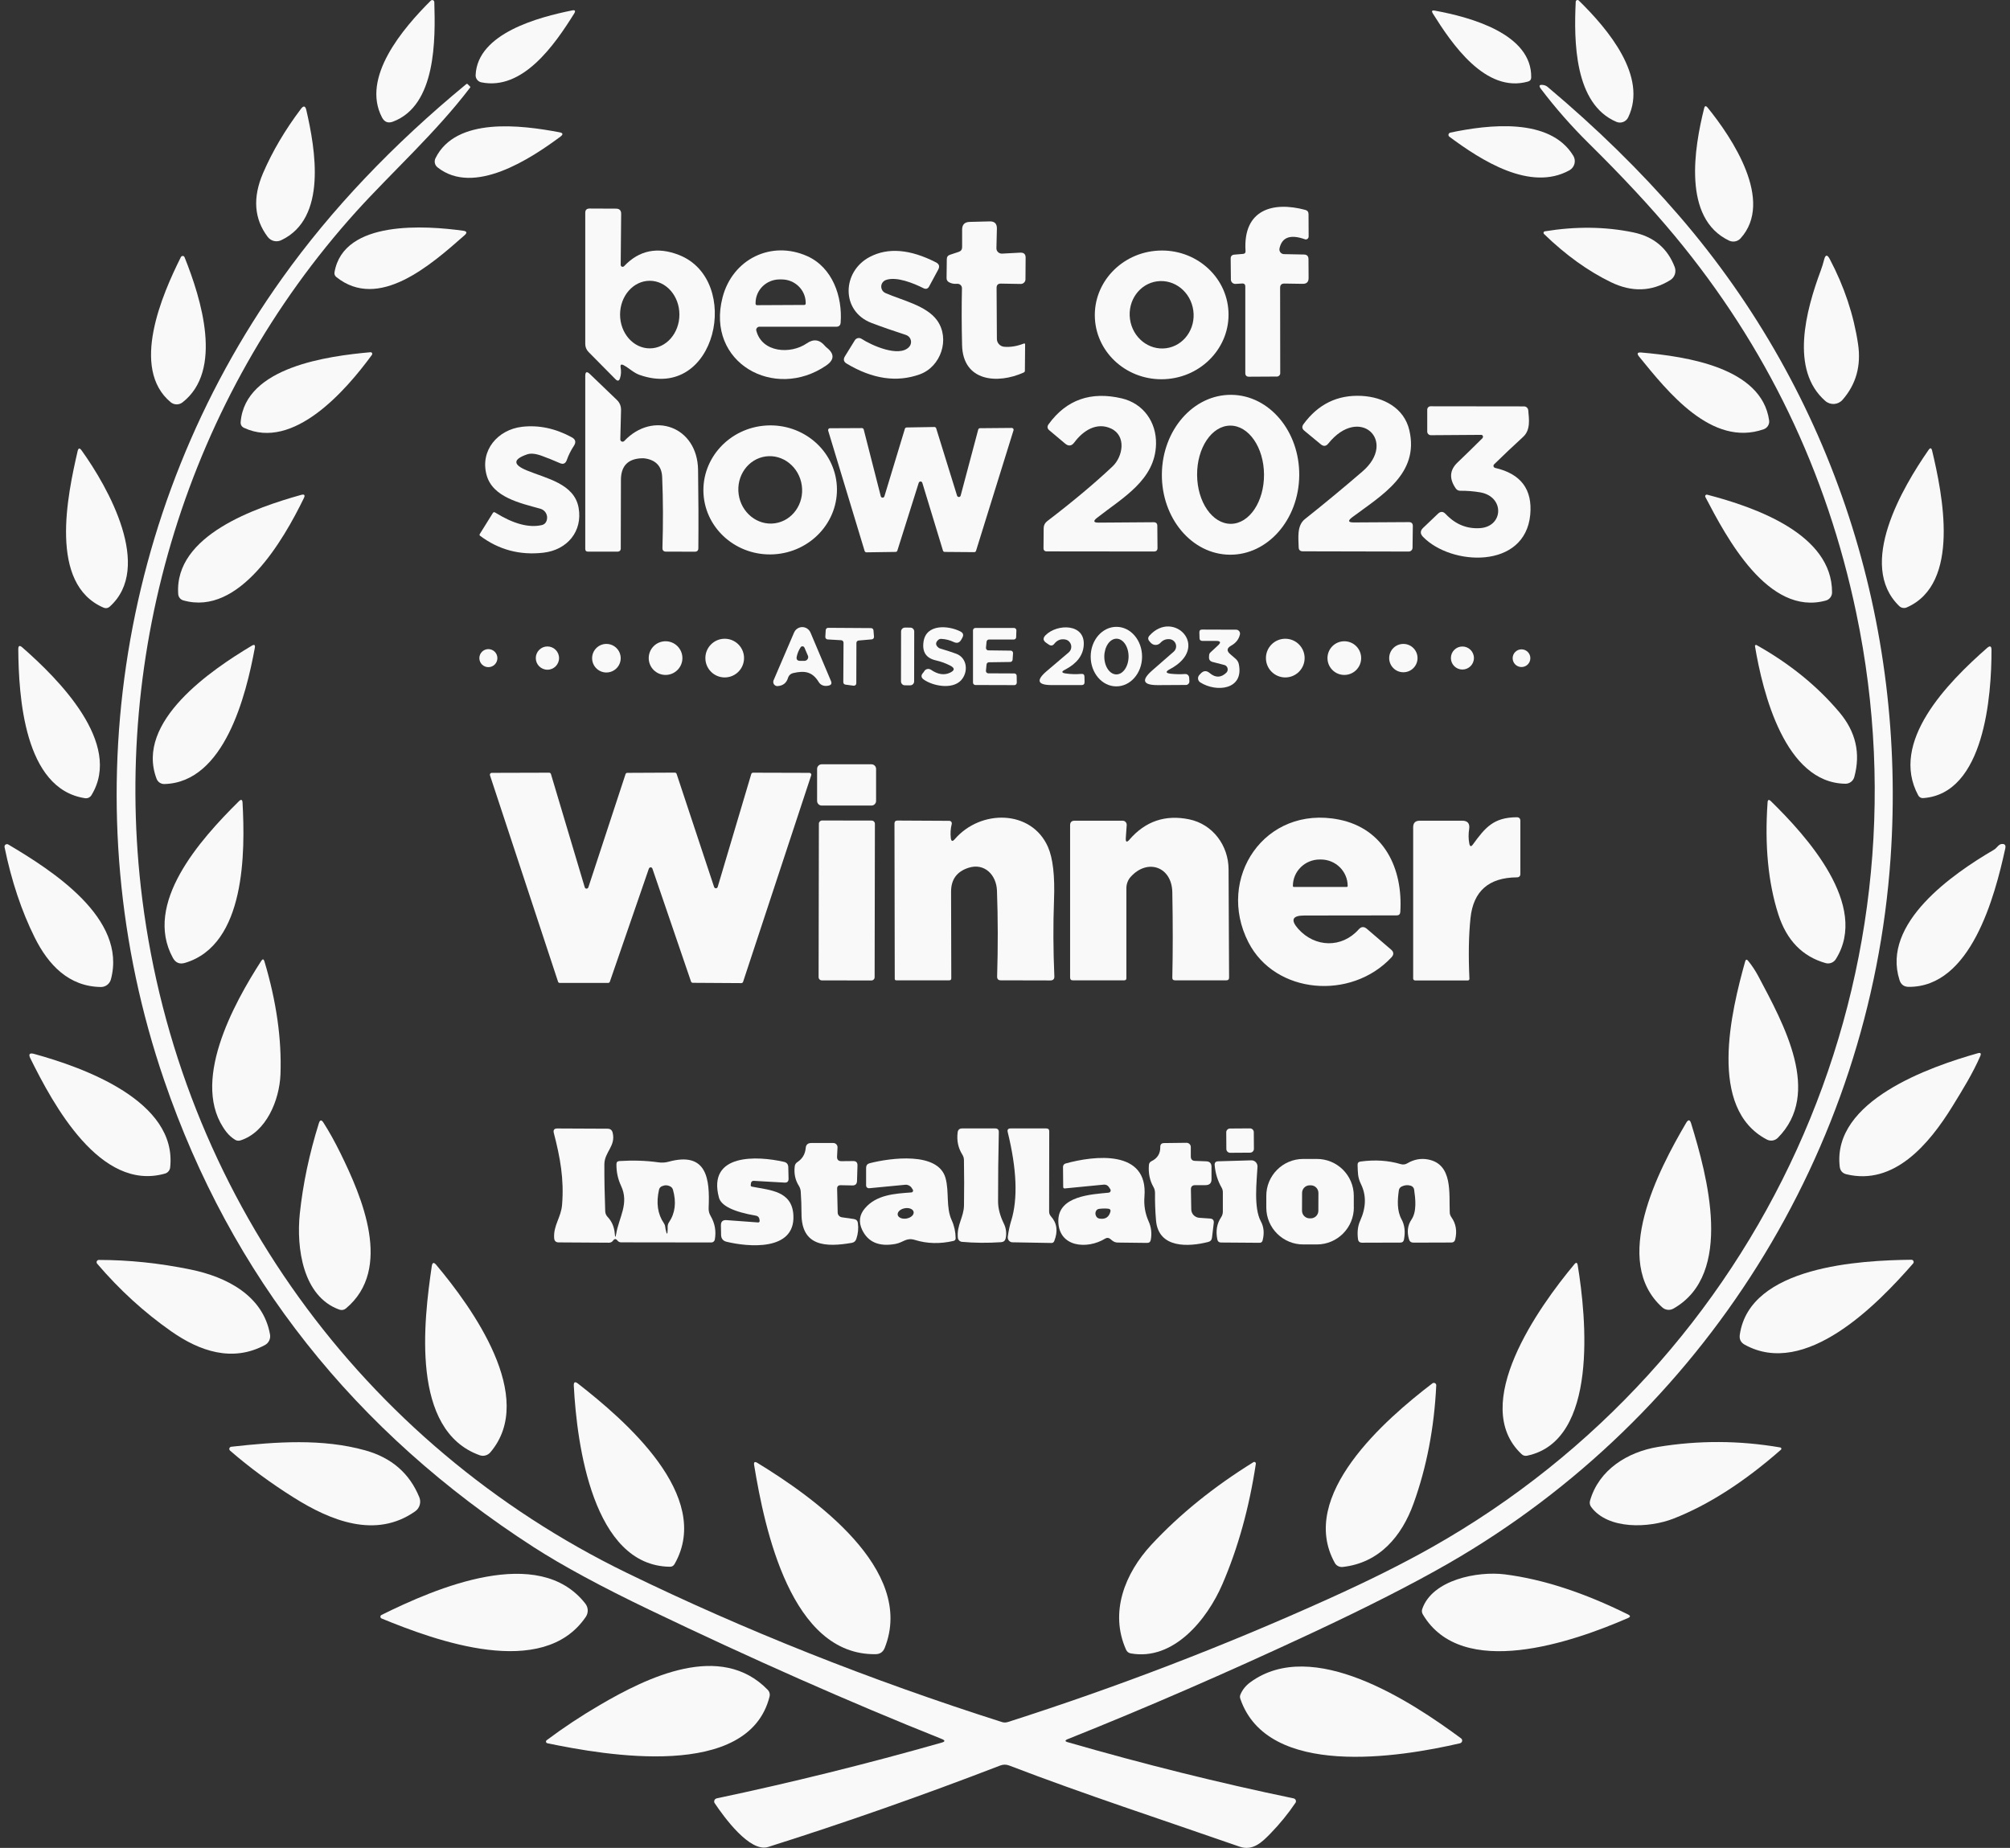 <svg width="87" height="80" viewBox="0 0 87 80" fill="none" xmlns="http://www.w3.org/2000/svg">
<rect x="0" y="0" width="87" height="80" fill="#333333" stroke="none"/>
<g clip-path="url(#clip0_534_1095)">
<path d="M16.534 5.083C15.63 3.353 17.432 1.239 18.642 0.031C18.677 -0.006 18.733 -0.008 18.77 0.026C18.787 0.043 18.799 0.068 18.799 0.093C18.846 1.688 18.888 4.565 17.007 5.267C16.796 5.346 16.639 5.284 16.534 5.083Z" fill="#F9F9F9"/>
<path d="M70.473 5.084C70.38 5.273 70.157 5.357 69.965 5.276C68.139 4.502 68.122 1.782 68.203 0.074C68.205 0.03 68.242 -0.002 68.286 0C68.303 0 68.32 0.01 68.335 0.022C69.602 1.262 71.328 3.312 70.473 5.084Z" fill="#F9F9F9"/>
<path d="M20.587 3.247C20.668 1.435 23.329 0.741 24.762 0.451C24.892 0.424 24.924 0.468 24.853 0.584C24.004 1.948 22.624 3.932 20.832 3.564C20.685 3.534 20.579 3.399 20.587 3.247Z" fill="#F9F9F9"/>
<path d="M62.098 0.459C63.666 0.744 66.308 1.473 66.276 3.351C66.276 3.444 66.231 3.503 66.141 3.53C64.297 4.055 62.834 1.888 62.017 0.582C61.953 0.479 61.98 0.437 62.098 0.459Z" fill="#F9F9F9"/>
<path d="M40.756 75.444C40.915 75.4 40.918 75.346 40.763 75.285C36.776 73.692 32.564 71.828 28.126 69.7C26.027 68.694 24.353 67.788 23.103 66.983C15.336 61.972 10.002 55.231 7.103 46.76C3.104 35.08 5.016 22.121 12.214 12.044C14.339 9.066 16.996 6.268 20.18 3.643C20.202 3.624 20.224 3.624 20.246 3.646L20.346 3.746C20.361 3.759 20.364 3.773 20.351 3.788C18.864 5.745 16.942 7.473 15.422 9.154C8.141 17.221 4.798 28.16 6.158 38.926C7.761 51.603 15.636 62.505 27.151 68.104C32.225 70.574 37.626 72.722 43.353 74.548C43.446 74.58 43.539 74.58 43.635 74.548C48.378 73.029 53 71.254 57.502 69.219C59.223 68.443 60.718 67.697 61.99 66.978C76.235 58.926 83.715 42.614 80.344 26.53C79.066 20.422 76.449 14.985 72.492 10.215C71.458 8.97 70.216 7.635 68.77 6.209C68.019 5.467 67.329 4.682 66.698 3.85C66.593 3.71 66.625 3.653 66.799 3.68C66.87 3.69 66.931 3.717 66.988 3.764C69.111 5.548 71.006 7.404 72.673 9.336C79.363 17.084 82.524 27.013 81.832 37.132C80.961 49.843 73.719 61.334 62.712 67.675C61.155 68.571 59.162 69.585 56.734 70.721C53.089 72.422 49.583 73.947 46.215 75.292C46.085 75.344 46.088 75.39 46.223 75.427C49.522 76.379 52.779 77.19 55.993 77.857C56.062 77.872 56.106 77.936 56.091 78.005C56.089 78.022 56.081 78.037 56.071 78.051C55.755 78.52 55.394 78.962 54.991 79.377C54.625 79.752 54.228 80.148 53.651 79.946C50.278 78.77 46.934 77.683 43.687 76.436C43.554 76.384 43.422 76.384 43.289 76.436C39.933 77.73 36.585 78.906 33.246 79.961C32.456 80.212 31.332 78.658 30.934 78.064C30.892 78.002 30.91 77.919 30.973 77.877C30.988 77.867 31.003 77.862 31.017 77.857C34.27 77.17 37.518 76.365 40.756 75.444Z" fill="#F9F9F9"/>
<path d="M13.026 4.713C13.139 4.563 13.217 4.58 13.259 4.765C13.647 6.451 14.177 9.451 12.174 10.398C11.97 10.497 11.727 10.438 11.589 10.258C10.998 9.48 10.929 8.557 11.386 7.494C11.791 6.554 12.336 5.629 13.026 4.713Z" fill="#F9F9F9"/>
<path d="M74.843 10.418C72.806 9.453 73.341 6.375 73.761 4.688C73.788 4.578 73.837 4.568 73.908 4.654C74.983 5.977 76.8 8.709 75.337 10.32C75.212 10.457 75.013 10.496 74.843 10.418Z" fill="#F9F9F9"/>
<path d="M24.259 5.914C22.97 6.871 20.513 8.496 18.939 7.246C18.819 7.153 18.782 6.989 18.849 6.851C19.73 5.052 22.56 5.413 24.217 5.727C24.372 5.756 24.384 5.818 24.259 5.914Z" fill="#F9F9F9"/>
<path d="M67.928 7.374C66.232 8.309 64.108 6.94 62.734 5.918C62.69 5.886 62.68 5.825 62.714 5.781C62.729 5.761 62.751 5.746 62.773 5.742C64.43 5.391 67.088 5.079 68.097 6.741C68.228 6.954 68.159 7.234 67.945 7.364C67.94 7.367 67.935 7.372 67.928 7.374Z" fill="#F9F9F9"/>
<path d="M55.408 12.46L55.413 16.159C55.413 16.238 55.352 16.299 55.273 16.302L54.058 16.309C53.953 16.309 53.901 16.255 53.901 16.15V12.411C53.903 12.313 53.854 12.266 53.756 12.274L53.481 12.291C53.378 12.298 53.287 12.222 53.277 12.116C53.277 12.111 53.277 12.109 53.277 12.104L53.268 11.196C53.268 11.09 53.319 11.034 53.425 11.024L53.805 10.992C53.881 10.985 53.916 10.945 53.911 10.869C53.795 9.063 55.104 8.712 56.498 9.087C56.589 9.112 56.636 9.171 56.638 9.266L56.643 10.243C56.643 10.31 56.591 10.364 56.525 10.366C56.51 10.366 56.498 10.366 56.483 10.359C55.852 10.135 55.487 10.268 55.381 10.756C55.359 10.867 55.428 10.975 55.538 10.997C55.551 10.999 55.563 11.002 55.575 11.002L56.434 11.019C56.569 11.019 56.636 11.088 56.636 11.223L56.641 12.038C56.641 12.207 56.555 12.291 56.385 12.288L55.595 12.276C55.469 12.276 55.408 12.335 55.408 12.46Z" fill="#F9F9F9"/>
<path d="M26.864 15.914C26.891 16.074 26.884 16.226 26.837 16.371C26.8 16.496 26.734 16.511 26.643 16.42L25.482 15.246C25.381 15.146 25.332 15.028 25.332 14.888V9.212C25.332 9.09 25.393 9.028 25.519 9.028L26.665 9.033C26.812 9.033 26.886 9.109 26.886 9.254L26.866 11.468C26.866 11.515 26.903 11.552 26.95 11.552C26.972 11.552 26.996 11.542 27.011 11.525C27.664 10.833 28.459 10.671 29.395 11.041C32.139 12.124 31.02 17.402 27.689 16.233C27.433 16.145 27.242 15.946 27.004 15.816C26.888 15.752 26.842 15.784 26.864 15.914ZM28.123 15.082C28.833 15.082 29.407 14.427 29.407 13.619C29.407 12.811 28.833 12.156 28.123 12.156C27.414 12.156 26.839 12.811 26.839 13.619C26.839 14.427 27.414 15.082 28.123 15.082Z" fill="#F9F9F9"/>
<path d="M43.136 12.46L43.149 14.672C43.149 14.851 43.289 14.998 43.468 15.013C43.738 15.035 44.018 14.988 44.307 14.876C44.352 14.858 44.374 14.876 44.371 14.92L44.361 16.049C44.361 16.086 44.344 16.11 44.31 16.127C43.183 16.638 41.676 16.525 41.642 14.937C41.622 14.1 41.619 13.282 41.637 12.479C41.637 12.371 41.551 12.286 41.443 12.286C41.435 12.286 41.428 12.286 41.423 12.286C41.298 12.298 41.182 12.276 41.082 12.222C41.006 12.182 40.969 12.121 40.971 12.035L40.981 11.22C40.981 11.122 41.028 11.058 41.121 11.029L41.497 10.904C41.595 10.872 41.644 10.803 41.644 10.697V9.941C41.644 9.723 41.754 9.612 41.973 9.607L42.834 9.585C43.048 9.578 43.154 9.684 43.149 9.897L43.129 10.744C43.124 10.869 43.225 10.975 43.355 10.98C43.362 10.98 43.37 10.98 43.375 10.98L44.16 10.938C44.317 10.931 44.396 11.004 44.393 11.161L44.386 12.092C44.386 12.202 44.295 12.293 44.182 12.293C44.182 12.293 44.182 12.293 44.18 12.293L43.321 12.278C43.198 12.278 43.136 12.337 43.136 12.46Z" fill="#F9F9F9"/>
<path d="M20.105 10.187C18.637 11.481 16.389 13.462 14.558 11.994C14.491 11.94 14.464 11.871 14.479 11.785C14.874 9.497 18.463 9.772 20.044 9.988C20.211 10.011 20.231 10.077 20.105 10.187Z" fill="#F9F9F9"/>
<path d="M69.73 12.218C68.738 11.737 67.771 11.042 66.831 10.131C66.804 10.104 66.801 10.063 66.828 10.033C66.838 10.021 66.853 10.016 66.867 10.014C68.21 9.795 69.487 9.81 70.692 10.06C71.578 10.244 72.175 10.743 72.487 11.56C72.567 11.771 72.487 12.009 72.295 12.127C71.492 12.626 70.638 12.657 69.73 12.218Z" fill="#F9F9F9"/>
<path d="M32.736 14.314C32.981 15.271 34.221 15.347 34.918 14.866C35.213 14.662 35.475 14.699 35.706 14.974C35.728 15.001 35.755 15.026 35.782 15.048C36.126 15.32 36.119 15.578 35.758 15.826C33.524 17.358 30.539 15.706 31.275 12.875C31.702 11.223 33.377 10.391 34.938 11.088C36.033 11.577 36.472 12.841 36.386 13.97C36.376 14.086 36.312 14.145 36.197 14.145H32.866C32.792 14.147 32.731 14.208 32.731 14.282C32.731 14.292 32.731 14.302 32.736 14.314ZM32.763 13.212L34.815 13.202C34.847 13.202 34.874 13.175 34.874 13.143V13.111C34.871 12.549 34.403 12.095 33.828 12.097H33.74C33.165 12.1 32.702 12.559 32.704 13.121V13.153C32.704 13.185 32.731 13.212 32.763 13.212Z" fill="#F9F9F9"/>
<path d="M39.349 15.02C39.469 14.89 39.459 14.689 39.332 14.571C39.297 14.539 39.258 14.517 39.216 14.502C38.679 14.328 38.183 14.156 37.729 13.984C36.386 13.476 36.44 11.753 37.648 11.122C38.441 10.707 39.398 10.788 40.515 11.36C40.65 11.431 40.682 11.534 40.611 11.669L40.22 12.394C40.164 12.504 40.078 12.531 39.967 12.475C39.555 12.268 38.809 11.957 38.347 12.121C38.188 12.178 38.104 12.349 38.161 12.509C38.188 12.59 38.249 12.654 38.328 12.688C39.039 13 40.105 13.228 40.564 13.874C41.129 14.669 40.731 15.877 39.808 16.208C38.816 16.564 37.763 16.41 36.648 15.742C36.516 15.663 36.491 15.558 36.572 15.425L36.999 14.733C37.058 14.635 37.186 14.605 37.282 14.664C37.284 14.664 37.287 14.669 37.292 14.669C37.709 14.944 38.914 15.492 39.349 15.02Z" fill="#F9F9F9"/>
<path d="M53.172 13.481C53.253 15.018 52.023 16.331 50.428 16.415C48.832 16.498 47.472 15.32 47.391 13.783C47.31 12.247 48.54 10.933 50.136 10.85C51.731 10.766 53.091 11.945 53.172 13.481ZM50.479 15.075C51.235 14.972 51.761 14.24 51.65 13.44C51.54 12.639 50.84 12.077 50.081 12.18C49.325 12.284 48.8 13.015 48.91 13.815C49.021 14.616 49.721 15.178 50.479 15.075Z" fill="#F9F9F9"/>
<path d="M7.829 11.13C7.851 11.086 7.902 11.069 7.946 11.088C7.966 11.098 7.981 11.115 7.988 11.135C8.71 12.937 9.675 16.042 7.897 17.422C7.748 17.537 7.536 17.535 7.389 17.414C5.624 15.949 7.023 12.74 7.829 11.13Z" fill="#F9F9F9"/>
<path d="M78.808 11.714C78.867 11.554 78.916 11.397 78.955 11.238C79.012 11.019 79.09 11.012 79.196 11.211C79.827 12.406 80.234 13.631 80.423 14.89C80.563 15.831 80.34 16.636 79.753 17.308C79.561 17.529 79.228 17.551 79.007 17.36C77.468 16.017 78.165 13.444 78.808 11.714Z" fill="#F9F9F9"/>
<path d="M10.569 18.526C10.458 18.474 10.407 18.386 10.417 18.266C10.616 15.88 14.214 15.413 16.033 15.249C16.073 15.244 16.107 15.271 16.112 15.31C16.112 15.327 16.109 15.347 16.1 15.361C14.948 16.938 12.692 19.505 10.569 18.526Z" fill="#F9F9F9"/>
<path d="M71.046 15.262C73.009 15.433 76.247 15.915 76.574 18.198C76.598 18.367 76.5 18.526 76.341 18.583C74.092 19.373 72.189 16.965 70.95 15.443C70.837 15.306 70.869 15.244 71.046 15.262Z" fill="#F9F9F9"/>
<path d="M26.849 19.025C26.849 19.079 26.891 19.123 26.947 19.123C26.974 19.123 27.001 19.113 27.018 19.094C28.261 17.775 30.19 18.46 30.215 20.346C30.232 21.536 30.237 22.663 30.227 23.731C30.227 23.834 30.175 23.885 30.072 23.885L28.825 23.881C28.72 23.881 28.671 23.826 28.673 23.721C28.705 22.67 28.703 21.649 28.661 20.657C28.644 20.208 28.413 19.941 27.971 19.855C27.905 19.842 27.841 19.837 27.777 19.84C27.178 19.862 26.879 20.174 26.876 20.773L26.869 23.758C26.869 23.826 26.815 23.881 26.746 23.881H25.457C25.374 23.885 25.332 23.844 25.332 23.758V16.273C25.334 16.094 25.398 16.067 25.528 16.189L26.702 17.316C26.825 17.437 26.884 17.581 26.881 17.753L26.849 19.025Z" fill="#F9F9F9"/>
<path d="M47.484 22.418C47.305 22.558 47.329 22.629 47.558 22.626L49.934 22.609C50.039 22.609 50.093 22.661 50.093 22.766L50.101 23.724C50.101 23.824 50.049 23.876 49.949 23.876L45.309 23.871C45.213 23.871 45.164 23.822 45.167 23.726L45.174 22.862C45.174 22.747 45.23 22.636 45.321 22.567C46.453 21.701 47.398 20.908 48.157 20.191C48.603 19.769 48.763 18.868 48.093 18.554C47.462 18.257 46.87 18.654 46.5 19.155C46.384 19.312 46.252 19.329 46.102 19.204L45.422 18.632C45.326 18.554 45.316 18.465 45.388 18.365C46.158 17.304 47.216 16.931 48.559 17.248C49.489 17.469 50.057 18.274 50.037 19.219C50.008 20.78 48.591 21.549 47.484 22.418Z" fill="#F9F9F9"/>
<path d="M53.226 24.015C51.584 23.998 50.271 22.435 50.29 20.522C50.31 18.61 51.658 17.076 53.3 17.093C54.942 17.11 56.255 18.674 56.236 20.586C56.216 22.498 54.868 24.033 53.226 24.015ZM53.278 22.678C54.078 22.673 54.719 21.715 54.711 20.542C54.704 19.369 54.049 18.421 53.248 18.426C52.448 18.431 51.807 19.388 51.815 20.562C51.822 21.735 52.477 22.683 53.278 22.678Z" fill="#F9F9F9"/>
<path d="M58.607 22.618L60.985 22.604C61.096 22.604 61.152 22.66 61.152 22.77L61.14 23.713C61.14 23.804 61.066 23.878 60.973 23.878L56.39 23.868C56.272 23.868 56.213 23.809 56.211 23.691C56.203 23.293 56.125 22.758 56.478 22.476C57.345 21.786 58.175 21.099 58.972 20.411C60.499 19.096 58.845 17.517 57.492 19.204C57.396 19.324 57.288 19.334 57.168 19.235L56.456 18.646C56.355 18.563 56.343 18.47 56.419 18.364C57.055 17.495 57.892 17.088 58.928 17.139C59.883 17.188 60.774 17.66 61 18.622C61.444 20.519 59.792 21.447 58.531 22.392C58.327 22.545 58.351 22.621 58.607 22.618Z" fill="#F9F9F9"/>
<path d="M64.167 18.964C64.199 18.932 64.197 18.88 64.167 18.848C64.152 18.834 64.13 18.826 64.111 18.826L61.933 18.841C61.847 18.841 61.776 18.77 61.776 18.684V17.736C61.776 17.655 61.84 17.589 61.921 17.589L65.966 17.594C66.06 17.594 66.138 17.665 66.148 17.761C66.183 18.151 66.254 18.615 65.925 18.915C65.493 19.31 65.075 19.707 64.67 20.103C64.633 20.137 64.633 20.196 64.668 20.23C64.68 20.242 64.697 20.252 64.715 20.257C65.831 20.513 66.337 21.19 66.234 22.287C66.008 24.654 62.817 24.502 61.592 23.24C61.464 23.107 61.467 22.977 61.599 22.852L62.238 22.243C62.35 22.133 62.461 22.135 62.572 22.251C62.994 22.7 63.492 22.904 64.066 22.864C65.08 22.793 65.134 21.499 64.066 21.315C63.779 21.266 63.495 21.244 63.212 21.247C63.126 21.247 63.06 21.215 63.011 21.146C62.719 20.726 62.743 20.353 63.084 20.026C63.443 19.683 63.806 19.329 64.172 18.964H64.167Z" fill="#F9F9F9"/>
<path d="M23.444 22.734C23.567 22.707 23.643 22.626 23.672 22.496C23.719 22.287 23.593 22.081 23.387 22.024C22.53 21.784 21.32 21.534 21.06 20.561C20.773 19.503 21.541 18.6 22.597 18.477C23.321 18.394 24.038 18.546 24.747 18.931C24.914 19.022 24.944 19.145 24.838 19.305C24.713 19.494 24.61 19.697 24.531 19.921C24.477 20.07 24.377 20.115 24.229 20.048C23.984 19.94 23.729 19.837 23.463 19.739C23.191 19.638 22.975 19.616 22.818 19.67C22.197 19.884 22.194 20.115 22.805 20.367C23.643 20.714 24.86 20.937 25.044 21.983C25.226 23.002 24.553 23.807 23.527 23.927C22.506 24.047 21.593 23.804 20.785 23.2C20.753 23.178 20.748 23.149 20.768 23.117L21.333 22.209C21.357 22.172 21.389 22.164 21.428 22.186C22.214 22.677 22.887 22.859 23.444 22.734Z" fill="#F9F9F9"/>
<path d="M36.222 21.043C36.31 22.582 35.09 23.905 33.497 23.998C31.904 24.089 30.541 22.916 30.45 21.377C30.362 19.837 31.582 18.514 33.175 18.421C34.768 18.33 36.131 19.503 36.222 21.043ZM33.538 22.655C34.292 22.55 34.815 21.818 34.705 21.018C34.594 20.22 33.892 19.656 33.138 19.761C32.385 19.867 31.862 20.598 31.972 21.399C32.083 22.197 32.785 22.761 33.538 22.655Z" fill="#F9F9F9"/>
<path d="M39.243 18.506L40.444 18.486C40.481 18.486 40.513 18.511 40.522 18.545L41.426 21.462C41.441 21.503 41.485 21.528 41.529 21.513C41.553 21.506 41.573 21.484 41.58 21.459L42.341 18.597C42.351 18.562 42.383 18.538 42.417 18.538L43.79 18.526C43.834 18.526 43.871 18.56 43.873 18.604C43.873 18.614 43.873 18.621 43.868 18.631L42.246 23.848C42.236 23.882 42.204 23.904 42.169 23.904L40.891 23.894C40.856 23.894 40.824 23.872 40.815 23.838L39.921 20.902C39.909 20.86 39.862 20.836 39.82 20.848C39.796 20.855 39.776 20.875 39.766 20.902L38.841 23.838C38.831 23.872 38.799 23.894 38.765 23.894L37.503 23.912C37.466 23.912 37.434 23.887 37.424 23.853L35.846 18.643C35.834 18.599 35.858 18.555 35.902 18.543C35.91 18.543 35.915 18.54 35.922 18.54L37.306 18.533C37.343 18.533 37.375 18.558 37.385 18.594L38.124 21.486C38.136 21.53 38.181 21.555 38.225 21.543C38.249 21.535 38.271 21.516 38.279 21.491L39.167 18.562C39.177 18.528 39.209 18.506 39.243 18.506Z" fill="#F9F9F9"/>
<path d="M3.531 19.498C4.672 21.087 6.646 24.572 4.743 26.269C4.675 26.33 4.576 26.347 4.49 26.31C2.09 25.289 2.924 21.428 3.359 19.533C3.391 19.393 3.447 19.383 3.531 19.498Z" fill="#F9F9F9"/>
<path d="M82.203 26.236C80.366 24.454 82.35 21.101 83.474 19.481C83.548 19.375 83.599 19.385 83.629 19.51C84.078 21.395 84.876 25.269 82.536 26.295C82.424 26.347 82.291 26.322 82.203 26.236Z" fill="#F9F9F9"/>
<path d="M13.031 21.426C13.176 21.384 13.217 21.433 13.151 21.568C12.27 23.377 10.365 26.691 7.93 25.991C7.81 25.957 7.724 25.849 7.714 25.724C7.53 23.156 11.129 21.961 13.031 21.426Z" fill="#F9F9F9"/>
<path d="M79.031 25.999C76.532 26.691 74.728 23.267 73.814 21.516C73.797 21.482 73.809 21.438 73.844 21.421C73.859 21.413 73.876 21.411 73.893 21.416C75.989 21.963 79.306 23.127 79.298 25.648C79.298 25.812 79.188 25.955 79.031 25.999Z" fill="#F9F9F9"/>
<path d="M39.002 27.339L38.998 29.5C38.998 29.593 39.073 29.669 39.167 29.669L39.398 29.67C39.491 29.67 39.567 29.594 39.567 29.501L39.571 27.34C39.571 27.247 39.496 27.171 39.402 27.171L39.171 27.17C39.078 27.17 39.002 27.246 39.002 27.339Z" fill="#F9F9F9"/>
<path d="M41.126 28.815C40.932 28.714 40.726 28.64 40.505 28.589C40.083 28.493 39.906 28.221 39.975 27.774C40.093 27.003 41.05 27.074 41.568 27.337C41.693 27.401 41.72 27.494 41.651 27.614L41.607 27.693C41.531 27.828 41.423 27.862 41.283 27.796C41.114 27.715 40.935 27.668 40.743 27.659C40.692 27.656 40.64 27.673 40.603 27.71C40.485 27.821 40.49 27.929 40.615 28.034C40.638 28.054 40.665 28.069 40.692 28.076C40.92 28.142 41.148 28.216 41.374 28.297C41.88 28.476 41.922 29.109 41.593 29.458C41.205 29.863 40.38 29.694 39.995 29.428C39.864 29.34 39.852 29.239 39.958 29.124C39.975 29.107 39.987 29.087 39.999 29.068C40.053 28.967 40.179 28.93 40.279 28.987C40.284 28.989 40.291 28.994 40.296 28.996C40.593 29.2 40.866 29.242 41.119 29.124C41.332 29.023 41.335 28.92 41.126 28.815Z" fill="#F9F9F9"/>
<path d="M46.122 29.156C46.34 29.188 46.569 29.195 46.807 29.175C46.893 29.168 46.937 29.207 46.939 29.293L46.944 29.526C46.944 29.615 46.903 29.659 46.814 29.659H45.523C44.907 29.659 44.833 29.458 45.302 29.057L46.257 28.245C46.392 28.13 46.407 27.926 46.291 27.791C46.242 27.734 46.178 27.697 46.105 27.685C45.916 27.651 45.759 27.712 45.633 27.872C45.567 27.955 45.489 27.968 45.4 27.909L45.295 27.837C45.142 27.737 45.13 27.624 45.26 27.496C45.766 26.993 46.983 26.988 46.907 27.945C46.876 28.382 46.603 28.731 46.095 28.994C45.935 29.075 45.945 29.129 46.122 29.156Z" fill="#F9F9F9"/>
<path d="M48.316 29.715C47.702 29.715 47.206 29.134 47.209 28.422C47.211 27.71 47.712 27.135 48.326 27.138C48.94 27.138 49.435 27.72 49.433 28.431C49.431 29.143 48.93 29.718 48.316 29.715ZM48.321 29.197C48.611 29.197 48.846 28.851 48.849 28.424C48.849 27.997 48.616 27.651 48.326 27.651C48.036 27.651 47.801 27.997 47.798 28.424C47.798 28.851 48.031 29.197 48.321 29.197Z" fill="#F9F9F9"/>
<path d="M50.673 29.168C50.88 29.19 51.086 29.195 51.294 29.18C51.385 29.172 51.464 29.241 51.471 29.334L51.481 29.491C51.486 29.575 51.422 29.649 51.339 29.654C51.336 29.654 51.331 29.654 51.329 29.654L50.121 29.661C49.465 29.663 49.385 29.45 49.878 29.02L50.803 28.212C50.931 28.1 50.943 27.903 50.83 27.776C50.779 27.717 50.705 27.68 50.629 27.672C50.469 27.658 50.337 27.709 50.227 27.83C50.121 27.945 49.944 27.952 49.829 27.847C49.822 27.839 49.814 27.832 49.807 27.825L49.753 27.763C49.681 27.682 49.681 27.599 49.753 27.518C50.794 26.357 52.431 28.021 50.636 28.971C50.438 29.077 50.45 29.14 50.673 29.168Z" fill="#F9F9F9"/>
<path d="M35.443 29.536C35.169 29.084 34.842 29.023 34.346 29.136C34.221 29.163 34.14 29.239 34.103 29.362C34.037 29.57 33.889 29.686 33.661 29.703C33.563 29.71 33.477 29.637 33.47 29.538C33.47 29.509 33.47 29.482 33.482 29.455L34.371 27.383C34.454 27.187 34.68 27.096 34.876 27.179C34.967 27.219 35.041 27.292 35.08 27.383L35.969 29.487C36.013 29.593 35.978 29.656 35.868 29.681C35.709 29.72 35.537 29.686 35.443 29.536ZM34.82 28.039C34.798 27.989 34.744 27.967 34.695 27.987C34.678 27.994 34.663 28.007 34.653 28.024C34.572 28.149 34.516 28.284 34.486 28.424C34.459 28.547 34.508 28.608 34.633 28.611H34.815C34.906 28.611 34.979 28.539 34.982 28.449C34.982 28.427 34.977 28.402 34.967 28.382L34.82 28.039Z" fill="#F9F9F9"/>
<path d="M36.411 27.717L35.824 27.683C35.765 27.68 35.721 27.631 35.723 27.573C35.723 27.573 35.723 27.573 35.723 27.57L35.74 27.28C35.743 27.224 35.789 27.18 35.846 27.18L37.702 27.192C37.756 27.192 37.803 27.234 37.807 27.288L37.83 27.567C37.834 27.624 37.79 27.676 37.734 27.68L37.164 27.73C37.11 27.735 37.069 27.779 37.069 27.833L37.064 29.583C37.064 29.642 37.014 29.689 36.956 29.686C36.951 29.686 36.946 29.686 36.943 29.686L36.592 29.639C36.541 29.632 36.501 29.588 36.501 29.534L36.511 27.825C36.511 27.769 36.467 27.72 36.411 27.717Z" fill="#F9F9F9"/>
<path d="M42.778 28.156L43.748 28.168C43.804 28.168 43.851 28.218 43.848 28.274C43.848 28.274 43.848 28.276 43.848 28.279L43.829 28.561C43.826 28.615 43.78 28.659 43.726 28.659L42.805 28.672C42.754 28.672 42.709 28.711 42.702 28.762L42.675 29.038C42.67 29.094 42.712 29.145 42.768 29.15C42.771 29.15 42.776 29.15 42.778 29.15L43.902 29.155C43.959 29.155 44.003 29.2 44.005 29.256L44.01 29.555C44.01 29.612 43.966 29.659 43.91 29.661C43.91 29.661 43.91 29.661 43.907 29.661L42.218 29.656C42.162 29.656 42.115 29.609 42.115 29.553V27.29C42.115 27.233 42.162 27.186 42.218 27.186H43.89C43.947 27.186 43.993 27.233 43.993 27.29C43.993 27.29 43.993 27.29 43.993 27.292L43.983 27.587C43.983 27.643 43.937 27.687 43.88 27.687H42.805C42.751 27.687 42.707 27.729 42.702 27.783L42.677 28.041C42.67 28.097 42.712 28.149 42.768 28.156C42.771 28.156 42.776 28.156 42.778 28.156Z" fill="#F9F9F9"/>
<path d="M52.644 27.747H52.038C51.962 27.742 51.922 27.705 51.92 27.631L51.913 27.379C51.91 27.298 51.949 27.256 52.031 27.256L53.503 27.261C53.599 27.261 53.673 27.339 53.673 27.433C53.673 27.445 53.673 27.457 53.668 27.469C53.621 27.678 53.493 27.838 53.287 27.953C53.098 28.059 53.086 28.181 53.251 28.321L53.489 28.527C53.557 28.589 53.604 28.667 53.621 28.756C53.849 29.863 52.654 29.986 51.954 29.544C51.856 29.482 51.824 29.352 51.888 29.254C51.895 29.242 51.905 29.23 51.915 29.217L51.974 29.156C52.094 29.031 52.222 29.023 52.357 29.136C52.61 29.35 52.85 29.345 53.079 29.124C53.157 29.048 53.16 28.923 53.084 28.842C53.059 28.815 53.025 28.795 52.99 28.788L52.485 28.658C52.374 28.628 52.323 28.557 52.33 28.444L52.335 28.37C52.337 28.319 52.357 28.277 52.394 28.243L52.718 27.943C52.858 27.813 52.833 27.749 52.644 27.747Z" fill="#F9F9F9"/>
<path d="M31.368 29.328C31.831 29.328 32.205 28.953 32.205 28.49C32.205 28.028 31.831 27.653 31.368 27.653C30.906 27.653 30.531 28.028 30.531 28.49C30.531 28.953 30.906 29.328 31.368 29.328Z" fill="#F9F9F9"/>
<path d="M55.632 29.328C56.094 29.328 56.469 28.953 56.469 28.49C56.469 28.028 56.094 27.653 55.632 27.653C55.169 27.653 54.794 28.028 54.794 28.49C54.794 28.953 55.169 29.328 55.632 29.328Z" fill="#F9F9F9"/>
<path d="M28.808 29.22C29.21 29.22 29.537 28.893 29.537 28.491C29.537 28.088 29.21 27.762 28.808 27.762C28.405 27.762 28.079 28.088 28.079 28.491C28.079 28.893 28.405 29.22 28.808 29.22Z" fill="#F9F9F9"/>
<path d="M58.187 29.22C58.59 29.22 58.916 28.893 58.916 28.491C58.916 28.088 58.59 27.762 58.187 27.762C57.784 27.762 57.458 28.088 57.458 28.491C57.458 28.893 57.784 29.22 58.187 29.22Z" fill="#F9F9F9"/>
<path d="M26.247 29.114C26.589 29.114 26.866 28.837 26.866 28.496C26.866 28.154 26.589 27.877 26.247 27.877C25.906 27.877 25.629 28.154 25.629 28.496C25.629 28.837 25.906 29.114 26.247 29.114Z" fill="#F9F9F9"/>
<path d="M60.743 29.104C61.081 29.104 61.356 28.83 61.356 28.491C61.356 28.152 61.081 27.877 60.743 27.877C60.404 27.877 60.129 28.152 60.129 28.491C60.129 28.83 60.404 29.104 60.743 29.104Z" fill="#F9F9F9"/>
<path d="M3.678 34.556C1.036 34.154 0.808 30.123 0.791 28.107C0.791 27.953 0.847 27.926 0.963 28.026C2.512 29.381 5.332 32.185 3.958 34.426C3.899 34.522 3.791 34.573 3.678 34.556Z" fill="#F9F9F9"/>
<path d="M6.778 33.717C5.833 31.235 9.172 28.986 10.897 27.955C11.008 27.889 11.052 27.918 11.03 28.046C10.652 30.096 9.719 33.871 7.117 33.943C6.967 33.947 6.832 33.857 6.778 33.717Z" fill="#F9F9F9"/>
<path d="M76.029 27.926C77.462 28.729 78.66 29.701 79.62 30.842C80.327 31.684 80.54 32.614 80.261 33.638C80.214 33.812 80.054 33.933 79.875 33.93C77.263 33.898 76.296 29.985 75.962 27.975C75.957 27.95 75.975 27.926 75.999 27.921C76.009 27.921 76.021 27.921 76.029 27.926Z" fill="#F9F9F9"/>
<path d="M23.695 28.994C23.973 28.994 24.198 28.768 24.198 28.491C24.198 28.213 23.973 27.987 23.695 27.987C23.417 27.987 23.191 28.213 23.191 28.491C23.191 28.768 23.417 28.994 23.695 28.994Z" fill="#F9F9F9"/>
<path d="M63.298 28.986C63.573 28.986 63.797 28.763 63.797 28.488C63.797 28.212 63.573 27.989 63.298 27.989C63.023 27.989 62.8 28.212 62.8 28.488C62.8 28.763 63.023 28.986 63.298 28.986Z" fill="#F9F9F9"/>
<path d="M86.199 28.137C86.204 30.109 85.895 34.373 83.236 34.552C83.15 34.557 83.072 34.513 83.03 34.437C81.773 32.124 84.289 29.561 86.008 28.052C86.135 27.941 86.199 27.968 86.199 28.137Z" fill="#F9F9F9"/>
<path d="M21.139 28.883C21.354 28.883 21.529 28.708 21.529 28.493C21.529 28.277 21.354 28.102 21.139 28.102C20.923 28.102 20.748 28.277 20.748 28.493C20.748 28.708 20.923 28.883 21.139 28.883Z" fill="#F9F9F9"/>
<path d="M65.856 28.878C66.068 28.878 66.239 28.707 66.239 28.495C66.239 28.284 66.068 28.112 65.856 28.112C65.645 28.112 65.473 28.284 65.473 28.495C65.473 28.707 65.645 28.878 65.856 28.878Z" fill="#F9F9F9"/>
<path d="M37.719 33.088H35.569C35.457 33.088 35.367 33.178 35.367 33.289V34.674C35.367 34.785 35.457 34.875 35.569 34.875H37.719C37.83 34.875 37.92 34.785 37.92 34.674V33.289C37.92 33.178 37.83 33.088 37.719 33.088Z" fill="#F9F9F9"/>
<path d="M28.086 37.603L26.397 42.5C26.385 42.532 26.356 42.554 26.321 42.554H24.23C24.195 42.554 24.163 42.535 24.154 42.5L21.208 33.565C21.193 33.523 21.218 33.476 21.259 33.464C21.267 33.464 21.274 33.459 21.284 33.459L23.768 33.452C23.805 33.452 23.837 33.476 23.847 33.511L25.31 38.415C25.322 38.457 25.366 38.482 25.411 38.469C25.435 38.462 25.457 38.442 25.465 38.418L27.075 33.516C27.085 33.481 27.117 33.459 27.151 33.459L29.208 33.449C29.245 33.449 29.277 33.471 29.287 33.506L30.909 38.401C30.924 38.442 30.968 38.467 31.012 38.452C31.037 38.445 31.057 38.423 31.064 38.398L32.517 33.511C32.527 33.476 32.559 33.452 32.596 33.452L35.036 33.459C35.08 33.459 35.117 33.496 35.117 33.54C35.117 33.547 35.117 33.555 35.112 33.565L32.164 42.505C32.154 42.539 32.122 42.562 32.085 42.562L29.986 42.549C29.952 42.549 29.922 42.527 29.91 42.495L28.238 37.603C28.224 37.561 28.177 37.539 28.135 37.554C28.113 37.561 28.096 37.581 28.086 37.603Z" fill="#F9F9F9"/>
<path d="M7.483 41.469C6.199 39.124 8.632 36.377 10.341 34.688C10.436 34.593 10.49 34.612 10.498 34.747C10.613 36.864 10.64 40.899 8.011 41.685C7.778 41.756 7.601 41.685 7.483 41.469Z" fill="#F9F9F9"/>
<path d="M76.971 39.582C76.532 38.207 76.377 36.592 76.507 34.739C76.515 34.618 76.564 34.601 76.65 34.684C78.199 36.199 80.921 39.201 79.461 41.524C79.37 41.671 79.191 41.742 79.021 41.696C78.017 41.413 77.332 40.709 76.971 39.582Z" fill="#F9F9F9"/>
<path d="M63.754 36.557C64.287 35.825 64.648 35.388 65.647 35.381C65.753 35.381 65.807 35.432 65.807 35.538V37.823C65.809 37.929 65.757 37.983 65.652 37.983C64.439 37.993 63.772 38.58 63.649 39.741C63.57 40.484 63.556 41.366 63.602 42.38C63.602 42.414 63.575 42.443 63.541 42.446C63.541 42.446 63.541 42.446 63.538 42.446H61.248C61.204 42.446 61.167 42.409 61.167 42.365V35.815C61.167 35.626 61.26 35.531 61.452 35.531H63.276C63.524 35.526 63.627 35.648 63.59 35.894C63.556 36.11 63.558 36.319 63.597 36.522C63.624 36.655 63.676 36.667 63.754 36.557Z" fill="#F9F9F9"/>
<path d="M41.325 36.331C42.452 35.023 44.649 35.052 45.359 36.665C45.575 37.154 45.663 37.927 45.621 38.982C45.582 40.04 45.587 41.135 45.636 42.264C45.643 42.385 45.584 42.446 45.462 42.446L43.319 42.441C43.208 42.441 43.157 42.387 43.159 42.277C43.198 41.005 43.196 39.763 43.152 38.553C43.127 37.885 42.619 37.347 41.924 37.568C41.416 37.73 41.163 38.077 41.166 38.609L41.175 42.353C41.175 42.412 41.146 42.441 41.087 42.441H38.797C38.75 42.441 38.728 42.419 38.728 42.375L38.716 35.654C38.716 35.568 38.76 35.524 38.846 35.524L41.092 35.536C41.151 35.536 41.2 35.585 41.198 35.646C41.198 35.656 41.198 35.663 41.195 35.671C41.146 35.865 41.131 36.069 41.154 36.277C41.171 36.427 41.227 36.444 41.325 36.331Z" fill="#F9F9F9"/>
<path d="M48.891 36.344C49.581 35.551 50.438 35.261 51.466 35.47C52.497 35.681 53.175 36.609 53.177 37.637C53.182 39.177 53.189 40.738 53.199 42.321C53.199 42.402 53.16 42.441 53.079 42.441H50.86C50.779 42.441 50.739 42.402 50.742 42.321C50.767 41.204 50.767 39.974 50.742 38.627C50.722 37.525 49.674 37.156 48.947 37.954C48.822 38.089 48.754 38.268 48.754 38.452V42.348C48.754 42.41 48.724 42.439 48.663 42.441H46.444C46.36 42.446 46.318 42.405 46.318 42.319V35.723C46.318 35.595 46.385 35.531 46.512 35.531H48.592C48.69 35.531 48.768 35.61 48.768 35.708C48.768 35.713 48.768 35.715 48.768 35.72L48.729 36.275C48.717 36.462 48.771 36.484 48.894 36.344H48.891Z" fill="#F9F9F9"/>
<path d="M56.454 39.635C55.936 39.635 55.85 39.829 56.194 40.215C56.916 41.022 58.079 41.057 58.808 40.237C58.919 40.111 59.039 40.104 59.164 40.212L60.208 41.108C60.333 41.214 60.338 41.327 60.227 41.447C58.479 43.32 55.19 43.047 54.036 40.794C52.617 38.022 54.746 34.841 57.956 35.482C59.903 35.872 60.73 37.595 60.61 39.483C60.603 39.581 60.551 39.63 60.453 39.63L56.454 39.635ZM56 38.398H58.293C58.315 38.398 58.332 38.381 58.332 38.359V38.354C58.332 37.723 57.812 37.21 57.169 37.21H57.124C56.481 37.21 55.961 37.723 55.961 38.354V38.359C55.961 38.381 55.978 38.398 56 38.398Z" fill="#F9F9F9"/>
<path d="M35.444 35.661L35.432 42.303C35.432 42.381 35.494 42.444 35.572 42.444L37.717 42.447C37.794 42.447 37.857 42.385 37.857 42.308L37.869 35.665C37.869 35.588 37.806 35.525 37.729 35.525L35.584 35.521C35.506 35.521 35.444 35.583 35.444 35.661Z" fill="#F9F9F9"/>
<path d="M0.356 36.559C2.237 37.676 5.516 39.753 4.799 42.404C4.745 42.598 4.566 42.733 4.365 42.73C2.968 42.711 2.087 41.761 1.503 40.59C0.931 39.441 0.496 38.135 0.197 36.675C0.184 36.615 0.221 36.559 0.28 36.547C0.307 36.542 0.332 36.547 0.356 36.559Z" fill="#F9F9F9"/>
<path d="M86.445 36.665C86.511 36.591 86.57 36.55 86.621 36.542C86.771 36.52 86.828 36.584 86.796 36.731C86.339 38.825 85.306 42.738 82.618 42.724C82.414 42.724 82.279 42.625 82.218 42.429C81.427 39.972 84.525 37.829 86.285 36.8C86.339 36.771 86.393 36.727 86.445 36.665Z" fill="#F9F9F9"/>
<path d="M11.307 41.601C11.366 41.508 11.413 41.513 11.445 41.618C11.965 43.354 12.196 44.987 12.14 46.516C12.095 47.635 11.521 49.017 10.409 49.371C10.328 49.398 10.249 49.388 10.176 49.344C10.031 49.255 9.906 49.143 9.798 49.005C8.192 46.926 10.112 43.455 11.307 41.601Z" fill="#F9F9F9"/>
<path d="M76.108 42.265C77.215 44.354 78.869 47.331 76.95 49.261C76.824 49.386 76.635 49.416 76.478 49.335C73.901 47.994 74.939 43.767 75.536 41.626C75.563 41.531 75.607 41.523 75.668 41.599C75.838 41.808 75.982 42.029 76.108 42.265Z" fill="#F9F9F9"/>
<path d="M1.316 45.823C1.223 45.637 1.277 45.571 1.478 45.627C3.597 46.209 7.682 47.662 7.365 50.546C7.35 50.669 7.264 50.772 7.144 50.807C4.336 51.609 2.296 47.802 1.316 45.823Z" fill="#F9F9F9"/>
<path d="M84.513 47.888C83.491 49.548 81.974 51.337 79.917 50.837C79.748 50.795 79.652 50.684 79.63 50.51C79.296 47.648 83.55 46.18 85.603 45.598C85.728 45.561 85.764 45.603 85.713 45.723C85.384 46.479 84.945 47.186 84.513 47.888Z" fill="#F9F9F9"/>
<path d="M14.734 49.921C15.66 51.806 17.022 54.936 14.972 56.647C14.894 56.713 14.788 56.733 14.692 56.698C13.102 56.134 12.824 54.015 12.976 52.547C13.111 51.264 13.386 49.958 13.801 48.63C13.848 48.477 13.914 48.467 14 48.602C14.253 48.998 14.496 49.437 14.734 49.921Z" fill="#F9F9F9"/>
<path d="M71.952 56.603C69.725 54.604 71.767 50.679 72.983 48.612C73.073 48.458 73.147 48.465 73.199 48.639C73.886 50.878 75.067 55.164 72.43 56.654C72.276 56.742 72.084 56.72 71.952 56.603Z" fill="#F9F9F9"/>
<path d="M26.67 53.422C26.787 52.71 27.242 52.106 26.883 51.34C26.743 51.043 26.677 50.729 26.682 50.4C26.682 50.314 26.724 50.27 26.809 50.265C27.399 50.228 27.961 50.245 28.498 50.321C28.651 50.343 28.793 50.333 28.928 50.297C30.617 49.83 30.727 51.065 30.673 52.287C30.666 52.417 30.695 52.538 30.762 52.648C30.946 52.967 31.005 53.309 30.939 53.669C30.926 53.738 30.862 53.79 30.791 53.79L26.886 53.785C26.819 53.785 26.765 53.758 26.724 53.706C26.66 53.62 26.596 53.623 26.532 53.714C26.493 53.768 26.431 53.8 26.365 53.8L24.183 53.787C24.063 53.787 23.996 53.726 23.986 53.606C23.947 53.048 24.284 52.712 24.328 52.162C24.421 51.048 24.244 50.1 23.972 49.054C23.937 48.919 23.989 48.853 24.126 48.855L26.296 48.865C26.417 48.865 26.493 48.924 26.52 49.045C26.657 49.619 26.164 49.872 26.159 50.404C26.157 51.035 26.169 51.713 26.196 52.437C26.198 52.528 26.235 52.616 26.299 52.683C26.483 52.877 26.589 53.122 26.611 53.419C26.623 53.584 26.643 53.586 26.67 53.419V53.422ZM28.955 52.918C29.223 52.523 29.282 52.054 29.129 51.509C29.11 51.443 29.07 51.396 29.012 51.364C28.894 51.303 28.773 51.3 28.651 51.355C28.587 51.382 28.54 51.435 28.525 51.504C28.395 52.076 28.464 52.56 28.736 52.958C28.766 52.999 28.783 53.046 28.791 53.097C28.795 53.139 28.803 53.181 28.81 53.223C28.864 53.473 28.894 53.471 28.899 53.215V53.088C28.904 53.026 28.921 52.967 28.955 52.918Z" fill="#F9F9F9"/>
<path d="M43.453 52.98C43.552 53.181 43.576 53.41 43.525 53.626C43.5 53.719 43.436 53.77 43.331 53.778C42.742 53.817 42.177 53.812 41.637 53.763C41.544 53.753 41.47 53.682 41.46 53.591C41.401 53.044 41.718 52.703 41.725 52.18C41.735 51.517 41.735 50.867 41.723 50.226C41.723 50.137 41.698 50.056 41.651 49.983C41.472 49.696 41.406 49.379 41.45 49.028C41.462 48.912 41.529 48.853 41.649 48.853H43.073C43.183 48.853 43.235 48.907 43.232 49.016C43.21 50.015 43.198 51.016 43.2 52.015C43.2 52.317 43.286 52.639 43.453 52.98Z" fill="#F9F9F9"/>
<path d="M43.77 52.847C44.062 51.893 44.011 50.616 43.618 49.013C43.591 48.907 43.633 48.853 43.743 48.853H45.282C45.373 48.853 45.417 48.895 45.415 48.984L45.41 52.452C45.41 52.533 45.437 52.602 45.488 52.658C45.751 52.951 45.8 53.307 45.633 53.726C45.611 53.785 45.567 53.815 45.506 53.812L43.824 53.783C43.711 53.783 43.62 53.687 43.62 53.574C43.62 53.567 43.62 53.559 43.62 53.552C43.652 53.304 43.701 53.068 43.768 52.847H43.77Z" fill="#F9F9F9"/>
<path d="M54.103 48.851L53.239 48.857C53.148 48.858 53.075 48.932 53.076 49.023L53.081 49.745C53.081 49.835 53.156 49.908 53.246 49.908L54.111 49.902C54.201 49.901 54.275 49.827 54.274 49.736L54.269 49.014C54.268 48.924 54.194 48.851 54.103 48.851Z" fill="#F9F9F9"/>
<path d="M36.234 51.463L36.258 52.494C36.258 52.597 36.337 52.685 36.44 52.7L36.953 52.774C37.059 52.789 37.12 52.847 37.132 52.953C37.164 53.181 37.142 53.407 37.066 53.633C37.034 53.731 36.968 53.79 36.867 53.807C35.743 53.999 34.69 53.967 34.692 52.543C34.692 52.214 34.68 51.892 34.658 51.578C34.65 51.492 34.623 51.411 34.579 51.34C34.422 51.092 34.361 50.812 34.398 50.501C34.405 50.42 34.444 50.356 34.515 50.309C34.731 50.167 34.852 49.963 34.874 49.7C34.886 49.558 34.965 49.487 35.109 49.484H36.067C36.167 49.484 36.251 49.565 36.251 49.669C36.251 49.671 36.251 49.676 36.251 49.678L36.231 50.069C36.224 50.204 36.288 50.272 36.423 50.27L36.933 50.265C37.059 50.265 37.117 50.329 37.115 50.454L37.095 51.129C37.09 51.259 37.024 51.323 36.897 51.321L36.383 51.311C36.283 51.311 36.231 51.362 36.234 51.463Z" fill="#F9F9F9"/>
<path d="M51.721 50.258L52.21 50.277C52.36 50.282 52.436 50.361 52.438 50.511V51.043C52.443 51.22 52.355 51.308 52.178 51.308H51.729C51.606 51.311 51.545 51.372 51.547 51.492L51.562 52.357C51.564 52.55 51.716 52.708 51.908 52.722L52.377 52.754C52.497 52.764 52.549 52.828 52.536 52.946L52.46 53.579C52.448 53.68 52.394 53.743 52.296 53.768C51.459 53.982 50.143 54.063 50.037 52.838C50.003 52.438 49.988 52.042 49.993 51.647C49.993 51.554 49.971 51.465 49.924 51.385C49.765 51.107 49.699 50.788 49.73 50.427C49.735 50.361 49.775 50.304 49.834 50.275C50.096 50.15 50.226 49.944 50.221 49.656C50.219 49.546 50.273 49.489 50.383 49.487L51.355 49.475C51.456 49.475 51.54 49.553 51.542 49.654C51.542 49.654 51.542 49.654 51.542 49.656V50.074C51.545 50.191 51.603 50.253 51.721 50.258Z" fill="#F9F9F9"/>
<path d="M32.505 51.22L32.495 51.296C32.487 51.34 32.507 51.367 32.551 51.374C33.339 51.529 34.287 51.556 34.341 52.614C34.422 54.19 32.355 53.979 31.454 53.761C31.294 53.724 31.213 53.621 31.211 53.456L31.204 53.053C31.201 52.887 31.282 52.81 31.449 52.823L32.812 52.923C32.846 52.926 32.878 52.901 32.88 52.864C32.88 52.86 32.88 52.855 32.88 52.852L32.87 52.781C32.861 52.705 32.802 52.644 32.725 52.631C31.751 52.464 31.213 52.202 31.118 51.846C30.605 49.919 32.794 50.039 33.928 50.299C34.054 50.326 34.117 50.405 34.12 50.532L34.132 51.033C34.132 51.149 34.076 51.205 33.96 51.198L32.622 51.122C32.563 51.119 32.512 51.161 32.505 51.22Z" fill="#F9F9F9"/>
<path d="M39.45 51.624C39.494 51.619 39.526 51.582 39.521 51.538C39.521 51.526 39.516 51.513 39.509 51.503L39.457 51.422C39.396 51.332 39.29 51.282 39.182 51.292L37.618 51.442C37.552 51.447 37.493 51.4 37.488 51.334C37.488 51.329 37.488 51.327 37.488 51.322V50.556C37.491 50.45 37.542 50.386 37.643 50.359C38.536 50.131 40.601 49.846 40.925 50.998C41.094 51.599 40.932 52.26 41.197 52.836C41.303 53.07 41.359 53.325 41.364 53.605C41.364 53.669 41.333 53.708 41.271 53.723C40.687 53.858 40.13 53.845 39.602 53.681C39.229 53.563 39.096 53.791 38.76 53.853C38.053 53.983 37.572 53.779 37.316 53.242C37.157 52.903 37.196 52.591 37.439 52.309C37.938 51.722 38.73 51.675 39.45 51.624ZM39.545 52.468C39.523 52.345 39.349 52.274 39.16 52.309C38.968 52.343 38.834 52.471 38.856 52.593C38.878 52.716 39.052 52.787 39.241 52.753C39.432 52.719 39.568 52.591 39.545 52.468Z" fill="#F9F9F9"/>
<path d="M47.99 51.634C48.041 51.627 48.081 51.58 48.073 51.529C48.073 51.514 48.066 51.499 48.059 51.487L47.997 51.391C47.948 51.318 47.865 51.276 47.776 51.286L46.092 51.45C46.043 51.455 46.019 51.433 46.019 51.384L46.011 50.515C46.011 50.449 46.056 50.389 46.119 50.372C47.364 50.026 49.703 49.749 49.536 51.803C49.505 52.179 49.566 52.538 49.716 52.874C49.829 53.122 49.861 53.389 49.811 53.672C49.794 53.765 49.74 53.812 49.645 53.809L48.383 53.794C48.292 53.794 48.209 53.763 48.137 53.704L48.056 53.637C47.985 53.581 47.911 53.576 47.835 53.623C47.065 54.099 45.815 54.005 45.808 52.861C45.8 51.772 47.239 51.708 47.99 51.634ZM47.99 52.331C47.86 52.314 47.722 52.317 47.583 52.334C47.506 52.341 47.457 52.38 47.43 52.449C47.408 52.508 47.408 52.567 47.433 52.626C47.462 52.702 47.516 52.746 47.597 52.758C47.85 52.795 48.005 52.69 48.066 52.442C48.078 52.395 48.051 52.346 48.002 52.334C47.997 52.334 47.992 52.334 47.99 52.334V52.331Z" fill="#F9F9F9"/>
<path d="M58.6 52.263C58.605 53.149 57.89 53.873 57.002 53.876H56.422C55.536 53.883 54.812 53.169 54.81 52.283V51.787C54.802 50.901 55.517 50.176 56.405 50.174H56.985C57.871 50.166 58.595 50.881 58.597 51.767V52.263H58.6ZM57.066 51.647C57.066 51.463 56.918 51.315 56.734 51.315H56.69C56.506 51.315 56.359 51.463 56.359 51.644L56.356 52.415C56.356 52.599 56.504 52.746 56.688 52.746H56.732C56.916 52.746 57.063 52.599 57.063 52.418L57.066 51.647Z" fill="#F9F9F9"/>
<path d="M61.062 51.332C60.926 51.293 60.794 51.305 60.666 51.369C60.595 51.406 60.556 51.465 60.546 51.544C60.489 51.946 60.458 52.41 60.664 52.788C60.799 53.034 60.833 53.326 60.769 53.667C60.752 53.753 60.701 53.795 60.615 53.795L58.955 53.8C58.852 53.8 58.793 53.75 58.779 53.645C58.739 53.338 58.771 53.075 58.872 52.852C59.132 52.275 59.144 51.75 58.911 51.271C58.756 50.954 58.776 50.763 58.761 50.434C58.759 50.348 58.798 50.299 58.884 50.287C59.51 50.201 60.089 50.238 60.624 50.397C60.728 50.429 60.826 50.417 60.919 50.36C61.206 50.191 61.508 50.137 61.82 50.198C62.888 50.409 62.716 51.659 62.75 52.484C62.75 52.562 62.777 52.633 62.824 52.7C63.02 52.977 63.074 53.299 62.986 53.662C62.964 53.748 62.91 53.792 62.822 53.792L61.177 53.797C61.079 53.797 61.015 53.75 60.988 53.657C60.892 53.333 60.926 53.048 61.093 52.8C61.331 52.452 61.265 51.895 61.209 51.504C61.199 51.423 61.14 51.357 61.062 51.332Z" fill="#F9F9F9"/>
<path d="M54.574 52.876C54.704 53.114 54.731 53.391 54.65 53.703C54.633 53.77 54.588 53.804 54.52 53.804L52.848 53.792C52.762 53.792 52.708 53.747 52.691 53.661C52.615 53.296 52.669 52.977 52.853 52.702C52.904 52.626 52.929 52.542 52.929 52.451V51.621C52.931 51.55 52.912 51.479 52.877 51.418C52.708 51.126 52.607 50.802 52.575 50.446C52.566 50.335 52.615 50.279 52.725 50.276L54.161 50.234C54.306 50.23 54.424 50.345 54.429 50.49C54.429 50.497 54.429 50.502 54.429 50.51C54.395 51.155 54.257 52.292 54.574 52.876Z" fill="#F9F9F9"/>
<path d="M11.467 58.231C10.058 58.987 8.639 58.498 7.414 57.639C6.243 56.819 5.173 55.842 4.203 54.706C4.169 54.664 4.174 54.602 4.216 54.568C4.233 54.553 4.255 54.546 4.277 54.546C5.571 54.546 6.896 54.683 8.249 54.961C9.81 55.28 11.391 56.092 11.688 57.776C11.72 57.958 11.632 58.142 11.467 58.231Z" fill="#F9F9F9"/>
<path d="M75.304 57.788C75.731 54.806 80.536 54.563 82.733 54.538C82.787 54.538 82.831 54.582 82.831 54.636C82.831 54.658 82.823 54.681 82.806 54.7C81.265 56.468 78.15 59.676 75.516 58.215C75.349 58.122 75.277 57.98 75.304 57.788Z" fill="#F9F9F9"/>
<path d="M20.759 63C17.761 61.922 18.343 57.177 18.689 54.813C18.714 54.654 18.777 54.636 18.881 54.759C20.425 56.6 23.25 60.494 21.225 62.875C21.11 63.01 20.923 63.061 20.759 63Z" fill="#F9F9F9"/>
<path d="M65.859 62.953C63.581 60.815 66.6 56.583 68.144 54.734C68.22 54.641 68.269 54.654 68.289 54.774C68.657 57.017 69.202 62.376 66.097 63.022C66.006 63.039 65.925 63.017 65.859 62.953Z" fill="#F9F9F9"/>
<path d="M25.015 59.898C27.016 61.461 30.882 64.76 29.198 67.711C29.152 67.792 29.083 67.832 28.992 67.829C25.668 67.782 24.969 62.556 24.836 59.991C24.829 59.831 24.888 59.799 25.015 59.898Z" fill="#F9F9F9"/>
<path d="M57.775 67.662C56.159 64.755 59.957 61.449 61.999 59.89C62.044 59.855 62.11 59.863 62.144 59.907C62.161 59.927 62.169 59.954 62.166 59.978C62.078 61.814 61.751 63.518 61.184 65.091C60.674 66.508 59.704 67.662 58.118 67.838C57.978 67.853 57.841 67.784 57.775 67.662Z" fill="#F9F9F9"/>
<path d="M12.707 64.829C11.712 64.203 10.794 63.528 9.957 62.801C9.918 62.767 9.913 62.705 9.947 62.666C9.962 62.649 9.984 62.637 10.009 62.634C11.958 62.416 13.959 62.273 15.812 62.791C16.948 63.108 17.727 63.785 18.149 64.819C18.24 65.037 18.166 65.293 17.97 65.43C16.259 66.635 14.3 65.833 12.707 64.829Z" fill="#F9F9F9"/>
<path d="M72.438 65.744C71.365 66.164 69.597 66.226 68.871 65.241C68.814 65.163 68.794 65.064 68.822 64.971C69.202 63.631 70.444 62.86 71.76 62.642C73.52 62.352 75.285 62.359 77.055 62.664C77.087 62.669 77.106 62.696 77.104 62.727C77.104 62.74 77.097 62.752 77.085 62.762C75.499 64.156 73.95 65.15 72.438 65.744Z" fill="#F9F9F9"/>
<path d="M37.901 71.614C34.238 71.668 33.097 66.198 32.642 63.429C32.62 63.294 32.667 63.263 32.785 63.334C35.188 64.802 39.644 67.946 38.294 71.341C38.222 71.521 38.092 71.611 37.901 71.614Z" fill="#F9F9F9"/>
<path d="M52.909 68.585C52.244 70.126 50.786 71.913 48.942 71.58C48.846 71.562 48.78 71.508 48.741 71.422C48.014 69.802 48.694 68.109 49.831 66.881C51.053 65.563 52.529 64.37 54.255 63.3C54.286 63.28 54.328 63.292 54.348 63.324C54.355 63.336 54.36 63.353 54.358 63.368C54.068 65.285 53.584 67.023 52.909 68.585Z" fill="#F9F9F9"/>
<path d="M16.512 69.916C18.871 68.747 23.317 66.837 25.337 69.427C25.467 69.594 25.474 69.827 25.354 70.001C23.493 72.734 18.859 71.032 16.519 70.07C16.475 70.053 16.453 70.001 16.47 69.96C16.478 69.94 16.492 69.925 16.512 69.916Z" fill="#F9F9F9"/>
<path d="M70.464 70.05C68.066 71.094 63.274 72.753 61.585 69.891C61.541 69.817 61.533 69.739 61.56 69.657C61.992 68.398 63.944 68.008 65.144 68.16C66.791 68.371 68.566 68.951 70.469 69.896C70.579 69.95 70.577 70.001 70.464 70.05Z" fill="#F9F9F9"/>
<path d="M25.97 73.811C28.008 72.62 31.191 71.052 33.236 73.163C33.307 73.239 33.337 73.347 33.31 73.448C32.397 77.09 26.181 75.988 23.692 75.47C23.653 75.463 23.626 75.424 23.633 75.384C23.636 75.365 23.648 75.347 23.663 75.338C24.387 74.795 25.155 74.287 25.97 73.811Z" fill="#F9F9F9"/>
<path d="M63.197 75.471C60.563 76.082 54.863 77 53.685 73.543C53.663 73.482 53.665 73.418 53.692 73.357C53.781 73.148 53.923 72.972 54.122 72.827C56.822 70.858 61.052 73.642 63.241 75.259C63.295 75.299 63.305 75.372 63.266 75.424C63.249 75.446 63.224 75.463 63.197 75.471Z" fill="#F9F9F9"/>
</g>
<defs>
<clipPath id="clip0_534_1095">
<rect width="86.611" height="80" fill="white" transform="translate(0.195)"/>
</clipPath>
</defs>
</svg>
